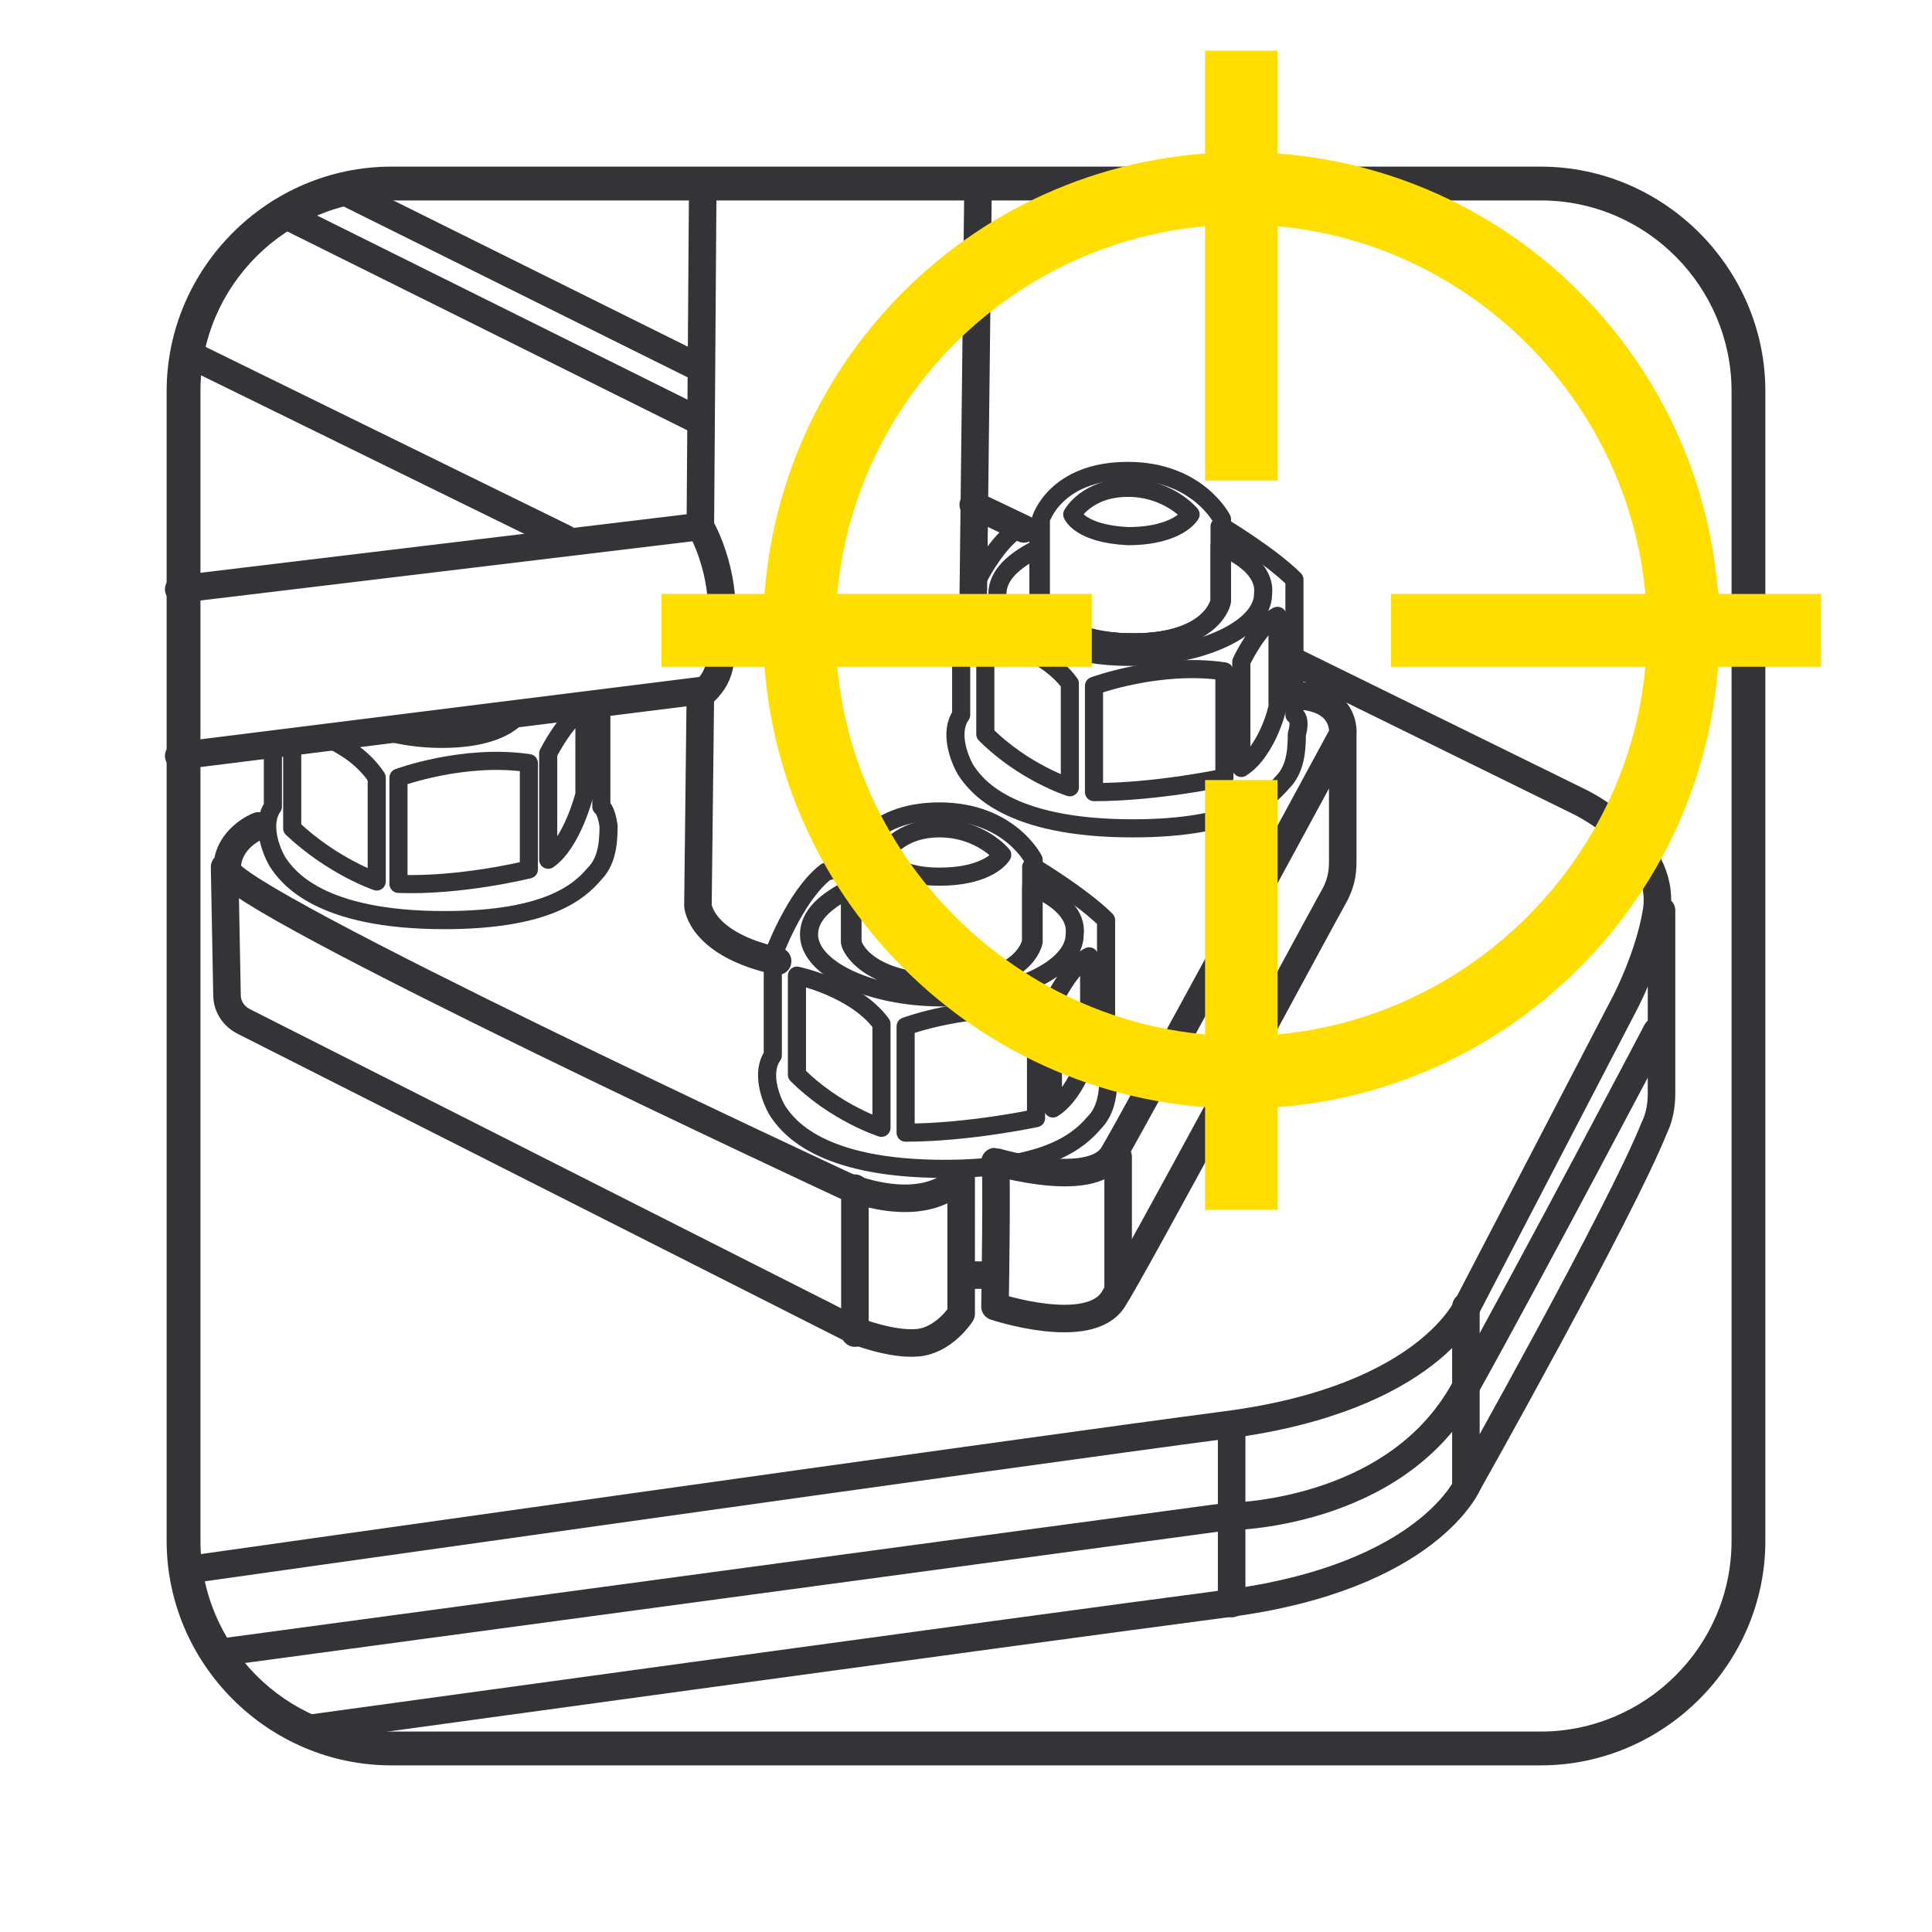 <svg xmlns="http://www.w3.org/2000/svg" xmlns:xlink="http://www.w3.org/1999/xlink" id="Layer_1" x="0px" y="0px" viewBox="0 0 80 80" style="enable-background:new 0 0 80 80;" xml:space="preserve">
<style type="text/css">
	.st0{fill:#FFDE00;}
	.st1{fill:none;}
	.st2{fill:#808080;}
	.st3{fill:#343438;}
	.st4{fill:#424242;}
	.st5{fill:#6D6D6D;}
	.st6{fill:#B8B8B8;}
	.st7{fill:#929497;}
	.st8{fill:#373037;}
	.st9{fill:#5A5A60;}
	.st10{fill:#FFFFFF;}
	.st11{fill:none;stroke:#343438;stroke-linecap:round;stroke-linejoin:round;stroke-miterlimit:10;}
	.st12{fill:#FFFFFF;stroke:#343438;stroke-width:1.907;stroke-miterlimit:10;}
	.st13{opacity:0.7;}
	.st14{fill:#DCDEDF;}
	.st15{fill:#B4B4BA;}
	.st16{fill:#666666;}
	.st17{fill:#B3B3B3;}
	.st18{fill:none;stroke:#343438;stroke-width:1.14;stroke-linecap:round;stroke-linejoin:round;stroke-miterlimit:10;}
	.st19{fill:none;stroke:#343438;stroke-width:0.75;stroke-linecap:round;stroke-linejoin:round;stroke-miterlimit:10;}
	.st20{fill:#909099;}
	.st21{fill:#5F5F66;}
	.st22{fill:#A0B6C1;}
</style>
<path class="st3" d="M63.8,6.9H16.2c-5.1,0-9.3,4.2-9.3,9.3v47.6c0,5.1,4.2,9.3,9.3,9.3h47.6c5.1,0,9.3-4.2,9.3-9.3V16.2  C73.1,11.1,68.9,6.9,63.8,6.9z M71.7,63.8c0,4.4-3.6,7.9-7.9,7.9H16.2c-4.4,0-7.9-3.6-7.9-7.9V16.2c0-4.4,3.6-7.9,7.9-7.9h47.6  c4.4,0,7.9,3.6,7.9,7.9V63.8z"></path>
<g>
	<path class="st18" d="M55.6,30.4v5.3c0,0.5-0.1,0.9-0.3,1.3c-1.6,2.9-8.3,15.4-9.2,16.8c-1,1.6-4.9,0.3-4.9,0.3s0.1-6,0-6   c0,0,4,1.2,4.9-0.3S55.6,30.4,55.6,30.4s0.2-1.6-2.1-1.6"></path>
	<line class="st18" x1="46.3" y1="53.3" x2="46.3" y2="47.9"></line>
	<path class="st18" d="M10.7,34.2c0,0-1.3,0.5-1.3,1.8C9.4,37.2,35,49.1,35,49.1s3.2,1.4,4.8-0.4v5.7c0,0-0.7,1.1-1.8,1.2   c-1.1,0.1-2.6-0.5-2.6-0.5L10.1,42.3c-0.4-0.2-0.7-0.6-0.7-1.1l-0.1-5.3"></path>
	<line class="st18" x1="35.4" y1="49.2" x2="35.4" y2="55.2"></line>
	<g>
		<path class="st19" d="M33,40.4c0,0,2.4,0.5,3.5,2v4.3c0,0-1.9-0.6-3.5-2.2V40.4z"></path>
		<path class="st19" d="M37.5,42.5c0,0,2.7-1,5.4-0.6v4.4c0,0-2.8,0.6-5.4,0.6V42.5z"></path>
		<path class="st19" d="M43.6,45.9v-4.4c0,0,0.7-1.5,1.5-1.9v3.6C45.2,43.2,44.7,45.2,43.6,45.9z"></path>
		<path class="st19" d="M35.3,39v-3.4c0,0,0.6-2,3.6-2c2.9,0,3.9,2,3.9,2V39c0,0-0.3,1.7-3.6,1.7S35.3,39.2,35.3,39z"></path>
		<path class="st19" d="M45.8,43.7v-5.6c-1-1-3-2.2-3-2.2c0,0,0,0-0.1,0V39c0,0-0.3,1.7-3.6,1.7c-3.2,0-3.9-1.5-3.9-1.7v-3.1    c-0.7,0.1-1,0.2-1,0.2c-1.3,1-2.2,3.5-2.2,3.5v4.1c-0.5,0.7-0.1,1.8,0.2,2.3c0.4,0.6,1.7,2.4,6.9,2.4c4.3,0,5.6-1.2,6.2-1.9    c0.5-0.5,0.6-1.2,0.6-2C46.1,43.8,45.8,43.7,45.8,43.7z"></path>
		<path class="st19" d="M36.6,35.4c0,0,0.6-1.1,2.3-1.1c1.7,0,2.6,1.1,2.6,1.1s-0.5,0.9-2.6,0.9C36.9,36.3,36.6,35.4,36.6,35.4z"></path>
		<path class="st19" d="M42.7,36.7V39c0,0-0.3,1.7-3.6,1.7c-3.2,0-3.9-1.5-3.9-1.7v-2.2c-1,0.5-1.7,1.1-1.7,1.9    c0,1.4,2.5,2.6,5.5,2.6c3,0,5.5-1.2,5.5-2.6C44.6,37.9,43.9,37.2,42.7,36.7z"></path>
	</g>
	<g>
		<path class="st19" d="M40.8,26.3c0,0,2.4,0.5,3.5,2v4.3c0,0-1.9-0.6-3.5-2.2V26.3z"></path>
		<path class="st19" d="M45.3,28.4c0,0,2.7-1,5.4-0.6v4.4c0,0-2.8,0.6-5.4,0.6V28.4z"></path>
		<path class="st19" d="M51.4,31.8v-4.4c0,0,0.7-1.5,1.5-1.9v3.6C53,29.1,52.5,31.1,51.4,31.8z"></path>
		<path class="st19" d="M43.1,24.9v-3.4c0,0,0.6-2,3.6-2c2.9,0,3.9,2,3.9,2v3.4c0,0-0.3,1.7-3.6,1.7C43.8,26.6,43.1,25.1,43.1,24.9z    "></path>
		<path class="st19" d="M53.6,29.6V24c-1-1-3-2.2-3-2.2c0,0,0,0-0.1,0v3.1c0,0-0.3,1.7-3.6,1.7c-3.2,0-3.9-1.5-3.9-1.7v-3.1    c-0.7,0.1-1,0.2-1,0.2c-1.3,1-2.2,3.5-2.2,3.5v4.1c-0.5,0.7-0.1,1.8,0.2,2.3c0.4,0.6,1.7,2.4,6.9,2.4c4.3,0,5.6-1.2,6.2-1.9    c0.5-0.5,0.6-1.2,0.6-2C53.9,29.7,53.6,29.6,53.6,29.6z"></path>
		<path class="st19" d="M44.4,21.3c0,0,0.6-1.1,2.3-1.1c1.7,0,2.6,1.1,2.6,1.1s-0.5,0.9-2.6,0.9C44.7,22.1,44.4,21.3,44.4,21.3z"></path>
		<path class="st19" d="M50.5,22.6v2.3c0,0-0.3,1.7-3.6,1.7c-3.2,0-3.9-1.5-3.9-1.7v-2.2c-1,0.5-1.7,1.1-1.7,1.9    c0,1.4,2.5,2.6,5.5,2.6c3,0,5.5-1.2,5.5-2.6C52.4,23.8,51.7,23.1,50.5,22.6z"></path>
	</g>
	<line class="st18" x1="40.5" y1="7.6" x2="40.3" y2="24.8"></line>
	<path class="st18" d="M29.1,7.6L29,21.8c0,0,0.9,1.5,0.9,3.6s0,2.6-0.9,3.4l-0.1,8.7c0,0,0.1,1.6,3.3,2.3"></path>
	<line class="st18" x1="29" y1="21.8" x2="7.4" y2="24.4"></line>
	<line class="st18" x1="29" y1="28.6" x2="7.4" y2="31.3"></line>
	<path class="st19" d="M24.9,33.4v-4.2l-3.7,0.4c-0.5,0.4-1.4,0.8-2.9,0.8c-0.8,0-1.4-0.1-1.9-0.2l-5.1,0.6v2.6   c-0.5,0.7-0.1,1.8,0.2,2.3c0.4,0.6,1.7,2.4,6.9,2.4c4.3,0,5.6-1.2,6.2-1.9c0.5-0.5,0.6-1.2,0.6-2C25.1,33.5,24.9,33.4,24.9,33.4z"></path>
	<path class="st18" d="M16.4,30.2c0.5,0.1,1.1,0.2,1.9,0.2c1.6,0,2.5-0.4,2.9-0.8L16.4,30.2z"></path>
	<g>
		<path class="st19" d="M13.4,30.5l-1.3,0.2v3.6c1.7,1.6,3.5,2.2,3.5,2.2v-4.3C15,31.3,14.1,30.8,13.4,30.5z"></path>
		<path class="st19" d="M16.5,32.2v4.4c2.6,0.1,5.4-0.6,5.4-0.6v-4.4C19.2,31.2,16.5,32.2,16.5,32.2z"></path>
		<path class="st19" d="M22.7,31.2v4.4c1-0.7,1.5-2.7,1.5-2.7v-3.6C23.4,29.8,22.7,31.2,22.7,31.2z"></path>
	</g>
	<line class="st18" x1="7.7" y1="14.6" x2="23.4" y2="22.3"></line>
	<line class="st18" x1="14" y1="7.8" x2="28.9" y2="15.2"></line>
	<line class="st18" x1="11.6" y1="8.8" x2="28.9" y2="17.4"></line>
	<path class="st18" d="M53.6,27.4l11.8,5.8c0,0,3.6,1.7,3.2,4.5c-0.3,1.9-1.3,3.8-1.3,3.8l-6.5,12.5c0,0-1.6,3.9-10,5   c-8.4,1.1-43,6-43,6"></path>
	<path class="st18" d="M12.6,71.6c0,0,29.8-4.1,38.2-5.2s10-5,10-5s6.3-11.2,7.7-14.7c0.2-0.4,0.3-0.9,0.3-1.4v-7.6"></path>
	<line class="st18" x1="42.4" y1="21.9" x2="40.3" y2="20.9"></line>
	<line class="st18" x1="39.8" y1="52.8" x2="41.2" y2="52.8"></line>
	<path class="st18" d="M9.3,68.4l41.5-5.6c0,0,6.9,0,9.8-5.2s8-14.9,8-14.9"></path>
	<line class="st18" x1="60.7" y1="54.1" x2="60.7" y2="61.4"></line>
	<line class="st18" x1="51" y1="59" x2="51" y2="66.4"></line>
</g>
<g>
	<path class="st0" d="M51.4,45.9c-10.9,0-19.8-8.9-19.8-19.8S40.4,6.3,51.4,6.3s19.8,8.9,19.8,19.8S62.3,45.9,51.4,45.9z M51.4,9.3   c-9.3,0-16.8,7.6-16.8,16.8s7.6,16.8,16.8,16.8s16.8-7.6,16.8-16.8S60.6,9.3,51.4,9.3z"></path>
	<g>
		<rect x="49.9" y="2.1" class="st0" width="3" height="17.8"></rect>
		<rect x="49.9" y="32.3" class="st0" width="3" height="17.8"></rect>
	</g>
	<g>
		<rect x="27.4" y="24.6" class="st0" width="17.8" height="3"></rect>
		<rect x="57.6" y="24.6" class="st0" width="17.8" height="3"></rect>
	</g>
	<g>
		<rect x="27.4" y="24.6" class="st0" width="17.8" height="3"></rect>
		<rect x="57.6" y="24.6" class="st0" width="17.8" height="3"></rect>
	</g>
</g>
</svg>